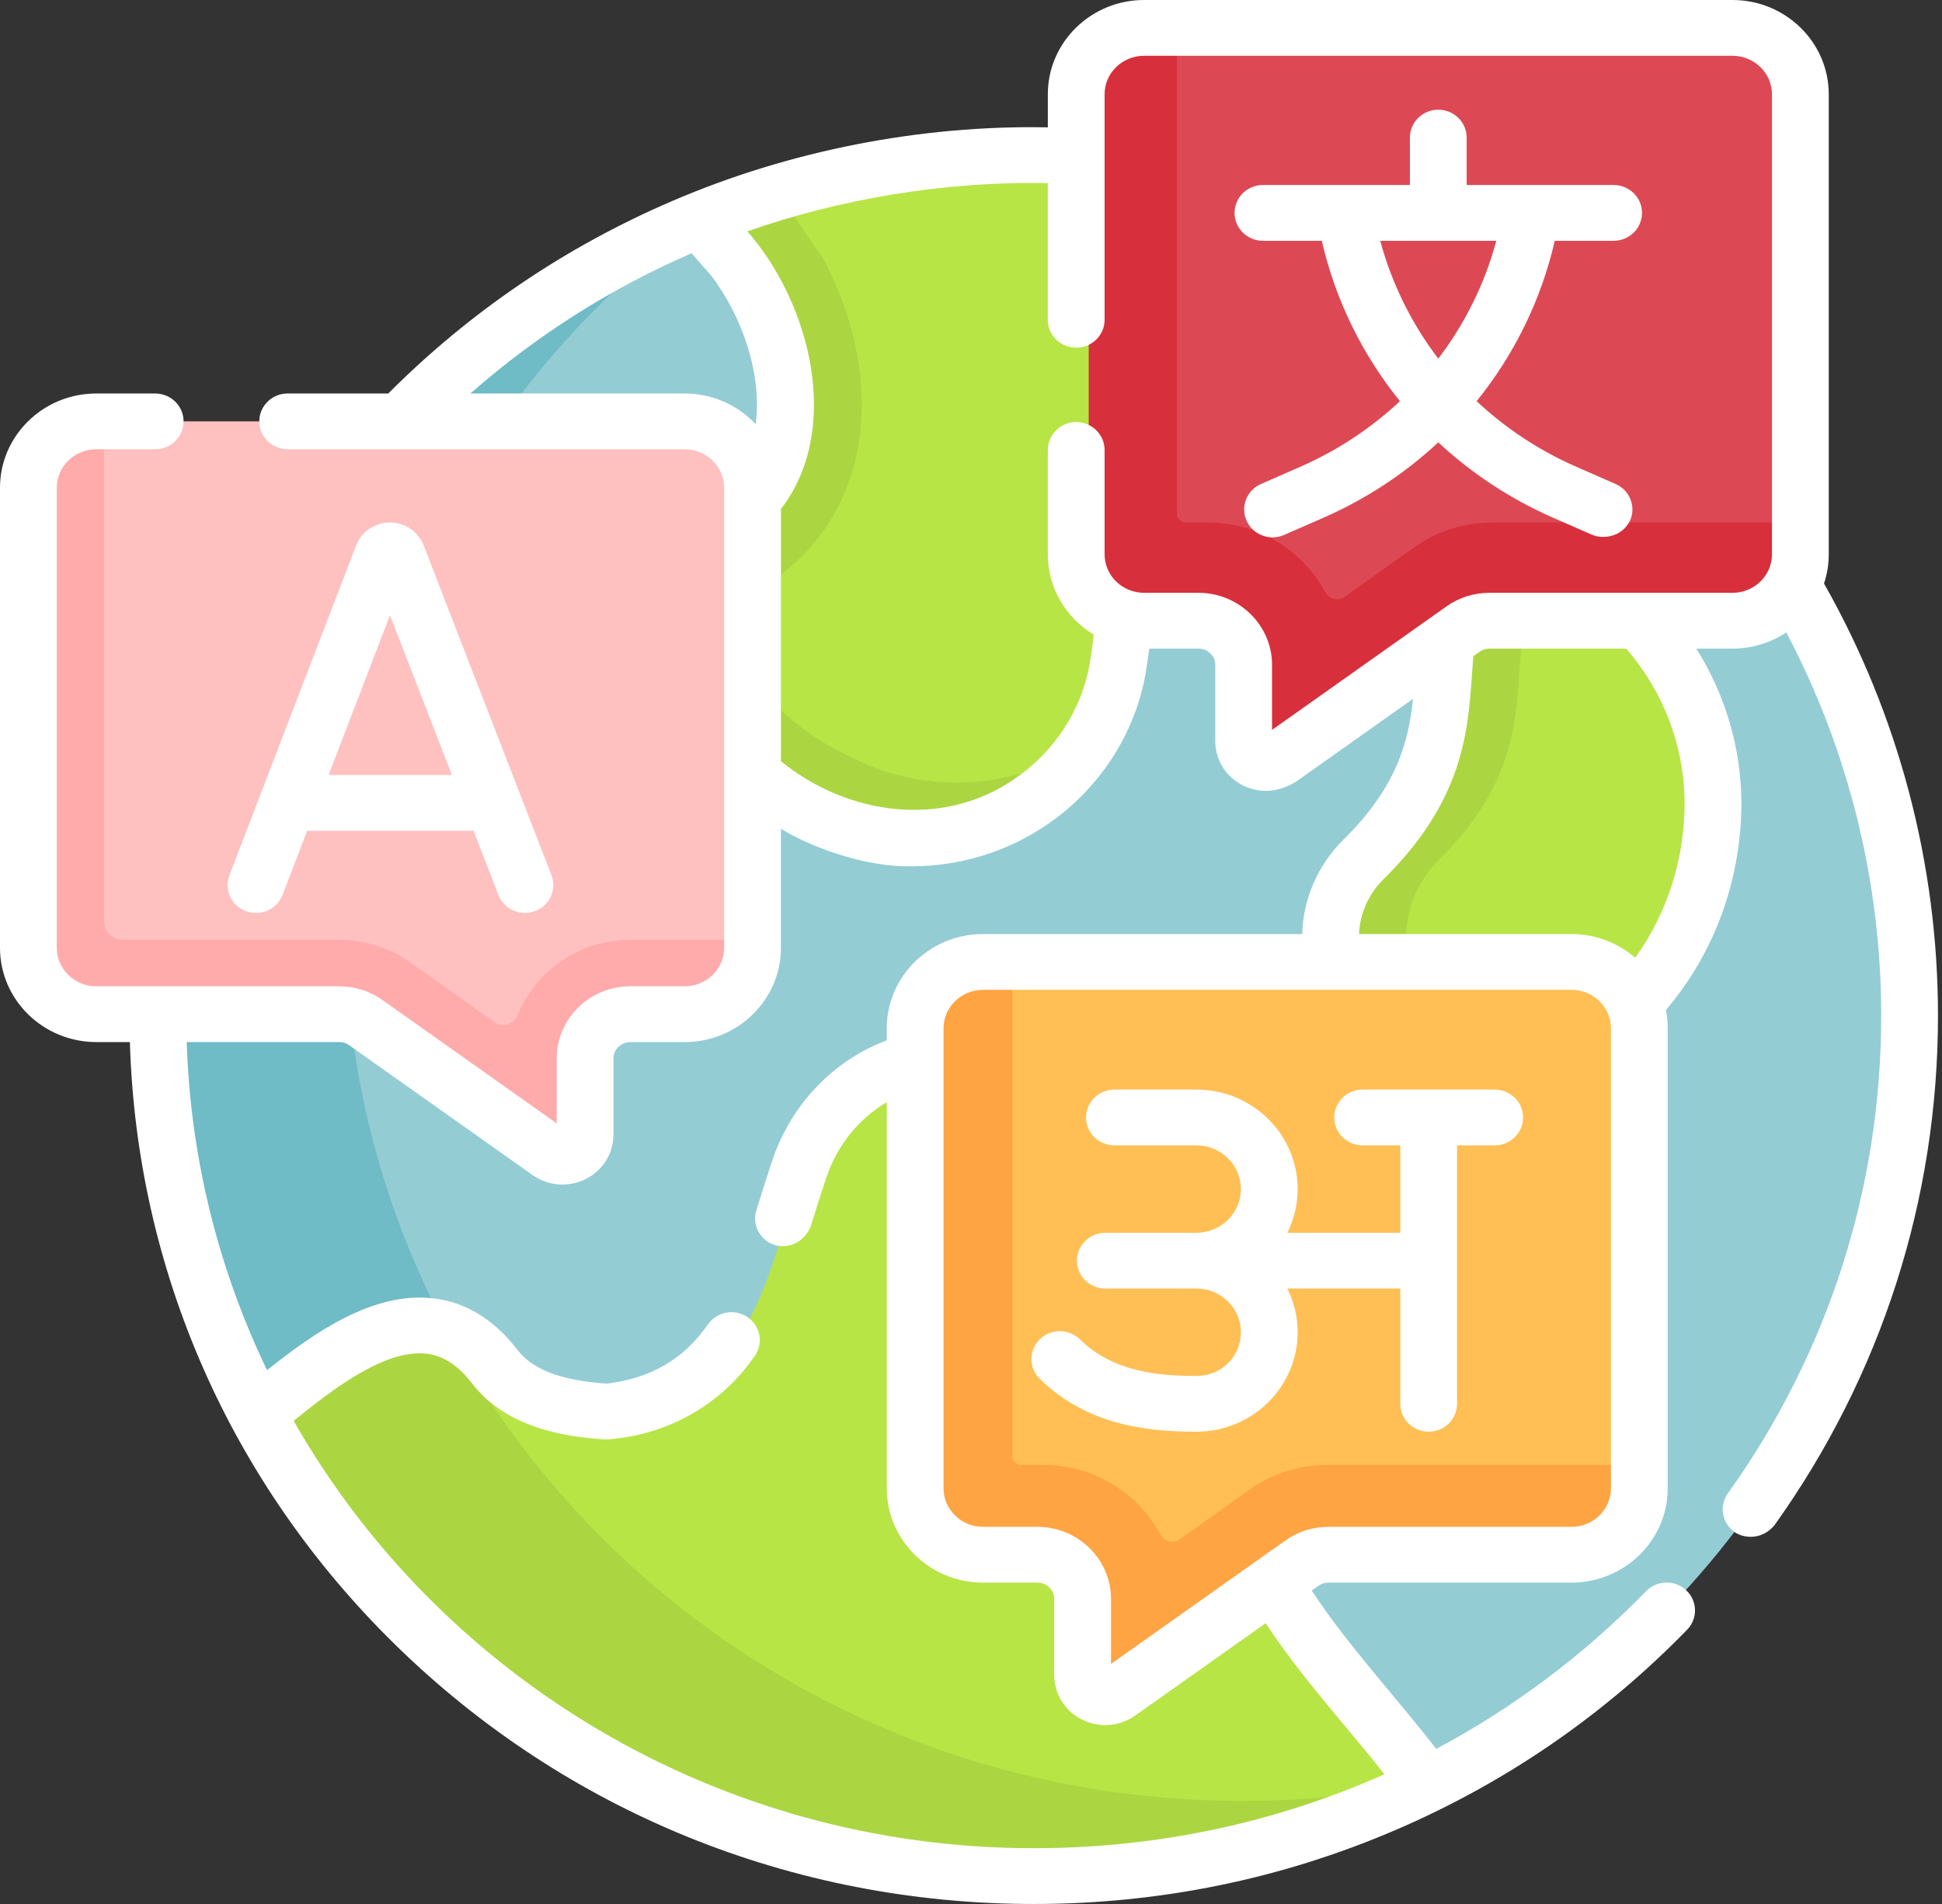 <svg width="102" height="100" viewBox="0 0 102 100" fill="none" xmlns="http://www.w3.org/2000/svg">
<rect x="0" y="0" width="102" height="100" fill="#333333" stroke="none"/>
<path d="M100.298 53.34C100.298 39.48 93.948 27.078 83.95 18.788C75.942 12.147 53.445 11.387 53.445 11.387L37.141 11.479C37.02 11.53 36.873 11.495 36.752 11.546C20.772 18.359 10.401 34.501 10.401 53.266C10.401 78.226 29.344 95.211 54.752 95.211C62.39 95.211 69.137 96.706 75.477 93.47C90.224 85.941 100.298 70.796 100.298 53.34Z" fill="#94CCD4"/>
<path d="M83.95 18.787C79.272 21.793 74.25 24.775 72.368 25.18C67.201 26.664 60.475 23.52 59.093 31.006C59.054 32.451 58.924 33.824 58.704 35.105C58.457 36.535 57.916 37.881 57.131 39.076C56.346 40.272 54.256 40.62 53.039 41.441C49.689 43.702 46.967 43.838 43.361 41.992C43.27 41.945 43.176 41.897 43.083 41.848C37.075 38.955 33.545 32.303 39.774 27.441C43.867 24.121 43.248 18.264 40.387 14.604L38.666 12.647C40.002 12.105 39.458 10.523 40.855 10.104C45.106 8.83 49.619 8.145 54.294 8.145C65.594 8.145 75.942 12.146 83.95 18.787Z" fill="#B7E546"/>
<path d="M89.973 42.153C89.948 38.422 88.415 34.852 85.71 32.23C83.403 29.637 82.605 28.092 79.434 30.955C76.428 34.628 79.393 39.187 73.005 45.45C71.873 46.581 71.238 48.13 71.302 49.718C71.3 49.718 71.301 49.437 71.299 49.437C71.528 53.37 74.262 56.54 78.159 56.54C83.165 56.539 89.973 50.767 89.973 42.153Z" fill="#B7E546"/>
<path d="M75.571 45.158C74.439 46.291 73.803 47.84 73.867 49.428C73.865 49.426 73.865 49.424 73.863 49.424C74.054 52.68 76.926 55.42 80.121 56.268C79.451 56.447 78.791 56.539 78.159 56.539C74.262 56.539 70.117 53.358 69.887 49.424C69.889 49.424 69.889 49.426 69.891 49.428C69.827 47.84 70.463 46.291 71.594 45.158C77.982 38.897 74.28 34.004 77.286 30.332C79.097 28.695 80.837 28.703 82.424 29.494C82.04 29.703 81.654 29.979 81.262 30.332C78.257 34.004 81.958 38.897 75.571 45.158Z" fill="#ABD641"/>
<path d="M94.295 4.883V27.443L92.832 28.808C92.832 30.695 90.647 30.98 88.725 30.98L78.223 30.902C77.734 30.902 77.258 31.054 76.862 31.335L68.195 37.248C67.428 37.793 66.355 37.255 66.355 36.325L67.168 33.481C67.168 32.223 66.13 31.203 64.849 31.203H62.066C60.144 31.203 58.586 29.672 58.586 27.785L58.167 6.621C58.167 4.733 58.93 2.742 60.851 2.742L61.821 1.465H90.815C92.737 1.465 94.295 2.995 94.295 4.883Z" fill="#DC4955"/>
<path d="M94.295 27.443V28.582C94.295 30.47 92.737 32 90.816 32H78.364C77.875 32 77.399 32.153 77.005 32.433L67.604 39.121C66.838 39.668 65.764 39.131 65.764 38.199V34.279C65.764 33.02 64.726 32 63.445 32H60.661C58.74 32 57.182 30.47 57.182 28.582V4.883C57.182 2.995 58.74 1.465 60.661 1.465H61.821V26.987C61.821 27.239 62.029 27.443 62.285 27.443H63.445C66.115 27.443 68.437 28.926 69.604 31.1C69.802 31.471 70.285 31.587 70.63 31.342L74.282 28.742C75.476 27.892 76.889 27.443 78.364 27.443H94.295Z" fill="#D82F3C"/>
<path d="M65.229 94.586C39.213 94.586 18.121 73.926 18.121 48.441C18.121 33.264 25.204 19.956 36.753 11.546C20.047 18.32 8.29 34.481 8.29 53.34C8.29 61.025 10.242 68.262 13.687 74.598C13.687 74.598 24.619 83.104 30.147 87.101C37.773 92.614 52.59 96.171 52.59 96.171C52.59 96.171 69.078 96.721 75.4 93.506C72.123 94.213 68.722 94.586 65.229 94.586Z" fill="#6FBBC6"/>
<path d="M75.474 93.465C71.777 88.407 64.978 82.83 65.271 76.114C65.37 73.824 65.063 71.526 64.295 69.361C64.283 69.332 64.273 69.303 64.264 69.274C63.876 68.202 63.293 67.209 62.567 66.325C60.563 63.88 56.288 57.5 54.198 56.605C50.206 54.18 44.801 55.986 42.666 59.969C40.812 64.575 40.301 70.888 35.458 73.372C32.564 74.915 28.392 74.568 26.19 72.014C22.369 67.139 17.02 71.853 13.691 74.596C15.014 77.024 20.412 78.804 22.157 80.957C29.4 89.895 35.846 93.34 46.458 95.211C56.329 96.971 66.458 98.066 75.367 93.519C75.402 93.5 75.438 93.483 75.474 93.465Z" fill="#B7E546"/>
<path d="M75.382 93.51C67.473 97.552 58.341 99.201 49.481 98.287V98.285C34.507 96.847 20.688 87.67 13.692 74.596C16.324 72.426 20.223 69.021 23.628 70.109C31.551 84.674 47.209 94.586 65.229 94.586C68.716 94.586 72.111 94.215 75.382 93.51Z" fill="#ABD641"/>
<path d="M85.641 54.38V76.94L84.178 78.305C84.178 80.193 81.993 80.477 80.072 80.477L69.569 80.4C69.08 80.4 68.604 80.551 68.208 80.833L59.541 86.745C58.775 87.291 57.701 86.752 57.701 85.822L58.515 82.979C58.515 81.72 57.476 80.7 56.195 80.7H53.412C51.49 80.7 49.932 79.17 49.932 77.282L49.513 56.119C49.513 54.231 50.276 52.24 52.198 52.24L53.167 50.962H82.162C84.083 50.962 85.641 52.493 85.641 54.38Z" fill="#FFBF54"/>
<path d="M85.641 76.94V78.079C85.641 79.967 84.083 81.498 82.162 81.498H69.71C69.221 81.498 68.746 81.65 68.351 81.931L58.95 88.619C58.185 89.166 57.111 88.628 57.111 87.696V83.776C57.111 82.518 56.072 81.498 54.791 81.498H52.008C50.086 81.498 48.528 79.967 48.528 78.079V54.38C48.528 52.493 50.086 50.962 52.008 50.962H53.167V76.484C53.167 76.736 53.375 76.94 53.631 76.94H54.791C57.461 76.94 59.784 78.424 60.95 80.597C61.149 80.968 61.631 81.085 61.976 80.839L65.628 78.239C66.823 77.389 68.235 76.94 69.71 76.94H85.641Z" fill="#FFA442"/>
<path d="M41.284 29.965L41.227 30.012C40.459 30.611 37.795 33.008 35.907 35.062C35.147 32.244 35.807 29.252 38.753 26.953C42.847 23.633 41.336 17.164 38.475 13.504L36.752 11.546C38.088 11.003 39.457 10.521 40.855 10.104C42.091 11.949 43.191 13.504 43.191 13.504C46.155 18.928 46.288 25.908 41.284 29.965Z" fill="#ABD641"/>
<path d="M57.298 38.81C57.245 38.9 57.189 38.988 57.131 39.076C56.346 40.272 55.32 41.315 54.103 42.135C50.754 44.397 46.41 44.65 42.803 42.805C42.712 42.758 42.618 42.709 42.525 42.66C36.871 39.938 33.004 32.736 37.757 27.846C36.245 32.334 39.817 37.516 44.626 39.73C44.724 39.779 44.821 39.828 44.916 39.875C48.686 41.721 53.227 41.467 56.728 39.205C56.922 39.08 57.113 38.949 57.298 38.81Z" fill="#ABD641"/>
<path d="M48.978 98.231C48.991 98.233 49.004 98.234 49.017 98.236C49.004 98.234 48.991 98.233 48.978 98.231Z" fill="#94CCD4"/>
<path d="M34.719 94.245C34.764 94.266 34.809 94.286 34.854 94.307C34.809 94.286 34.764 94.266 34.719 94.245Z" fill="#94CCD4"/>
<path d="M75.4 93.506C74.579 93.924 73.746 94.316 72.897 94.684C73.731 94.32 74.555 93.932 75.366 93.518C75.372 93.516 75.376 93.512 75.382 93.51C75.388 93.508 75.394 93.508 75.4 93.506Z" fill="#94CCD4"/>
<path d="M3.092 28.223L3.384 47.879C3.384 49.803 4.98 51.364 6.95 51.364L18.143 51.723C18.644 51.723 19.132 51.878 19.538 52.165L27.177 58.51C27.963 59.066 29.063 58.517 29.063 57.569L29.546 54.502C29.546 53.218 30.61 52.178 31.923 52.178L35.618 52.165C37.587 52.165 39.526 51.706 39.526 49.781V25.616C39.526 23.692 37.93 22.131 35.961 22.131H5.057C3.087 22.131 3.092 26.298 3.092 28.223Z" fill="#FFC0C0"/>
<path d="M39.527 49.359V49.781C39.527 51.705 37.93 53.266 35.96 53.266H33.107C31.795 53.266 30.732 54.307 30.732 55.59V59.588C30.732 60.535 29.63 61.084 28.845 60.527L19.213 53.707C18.807 53.42 18.318 53.266 17.817 53.266H5.058C3.087 53.266 1.491 51.705 1.491 49.781V25.617C1.491 23.691 3.087 22.131 5.058 22.131H5.467V48.383C5.467 48.922 5.912 49.359 6.461 49.359H17.817C19.153 49.359 20.455 49.773 21.537 50.539L25.98 53.685C26.405 53.986 26.998 53.803 27.189 53.324C28.115 51.006 30.419 49.359 33.107 49.359H39.527Z" fill="#FFABAB"/>
<path d="M95.803 30.647C95.964 30.164 96.052 29.649 96.052 29.114V4.95C96.052 2.221 93.784 0 90.995 0H60.091C57.303 0 55.035 2.221 55.035 4.95V6.689C48.368 6.557 41.439 7.917 35.312 10.556C29.704 12.961 24.689 16.363 20.393 20.666H15.109C14.286 20.666 13.618 21.322 13.618 22.131C13.618 22.94 14.286 23.596 15.109 23.596H35.961C37.105 23.596 38.035 24.503 38.035 25.616V49.781C38.035 50.895 37.105 51.801 35.961 51.801H33.108C30.975 51.801 29.24 53.501 29.24 55.59V59.002L20.084 52.52C19.42 52.05 18.636 51.801 17.817 51.801H5.057C3.913 51.801 2.982 50.895 2.982 49.781V25.617C2.982 24.503 3.913 23.596 5.057 23.596H8.151C8.975 23.596 9.642 22.94 9.642 22.131C9.642 21.323 8.975 20.667 8.151 20.667H5.057C2.269 20.667 0 22.887 0 25.617V49.781C0 52.51 2.269 54.731 5.057 54.731H6.822C7.176 66.673 12.075 77.85 20.71 86.334C29.681 95.147 41.608 100 54.294 100C60.89 100 67.275 98.697 73.272 96.126C79.064 93.643 84.226 90.1 88.613 85.596C89.183 85.011 89.162 84.084 88.567 83.524C87.972 82.965 87.028 82.985 86.459 83.57C83.183 86.933 79.466 89.71 75.433 91.855C73.538 89.377 70.757 86.396 68.898 83.538L69.253 83.287C69.406 83.178 69.587 83.121 69.776 83.121H82.536C85.325 83.121 87.593 80.901 87.593 78.171V54.007C87.593 53.68 87.56 53.361 87.498 53.051C90.06 50.038 91.464 46.196 91.464 42.143C91.444 39.26 90.615 36.475 89.093 34.065H90.995C92.041 34.065 93.015 33.752 93.823 33.216C97.088 39.403 98.807 46.318 98.807 53.34C98.807 62.382 96.023 71.059 90.755 78.433C90.281 79.095 90.444 80.009 91.118 80.473C91.563 80.787 92.52 80.913 93.195 80.116C98.817 72.247 101.789 62.988 101.789 53.34C101.789 45.383 99.721 37.553 95.803 30.647ZM35.961 20.667H24.706C28.207 17.593 32.12 15.122 36.321 13.301L37.318 14.431C38.992 16.589 40.036 19.687 39.693 22.281C38.768 21.29 37.437 20.667 35.961 20.667ZM70.688 90.709C71.4 91.562 72.086 92.383 72.715 93.185C67.016 95.731 60.772 97.07 54.294 97.07C37.611 97.07 23.044 88.004 15.423 74.626C17.525 72.922 20.233 70.852 22.397 71.099C23.279 71.199 24.061 71.706 24.786 72.649C26.601 75.005 29.662 75.464 31.807 75.605C35.01 75.41 37.864 73.803 39.646 71.212C40.112 70.544 39.939 69.633 39.26 69.175C38.581 68.717 37.653 68.887 37.187 69.554C35.906 71.389 34.213 72.382 31.87 72.672C29.435 72.496 27.981 71.942 27.165 70.882C25.94 69.29 24.451 68.384 22.741 68.188C19.582 67.829 16.477 70.009 14.026 71.963C11.496 66.705 10.003 60.876 9.806 54.731H17.817C18.007 54.731 18.187 54.788 18.34 54.896L27.973 61.716C28.44 62.047 28.988 62.215 29.54 62.215C29.957 62.215 30.377 62.119 30.765 61.924C31.664 61.472 32.221 60.577 32.221 59.587V55.59C32.221 55.116 32.619 54.731 33.108 54.731H35.96C38.749 54.731 41.017 52.51 41.017 49.781V43.529C42.792 44.605 45.603 45.559 47.891 45.498C50.366 45.498 52.828 44.773 54.948 43.343C57.714 41.476 59.618 38.563 60.173 35.35C60.245 34.933 60.308 34.503 60.362 34.064H62.944C63.433 34.064 63.83 34.449 63.83 34.923V38.92C63.83 39.91 64.388 40.806 65.286 41.257C66.044 41.606 66.968 41.724 68.079 41.05L74.216 36.704C73.979 38.973 73.358 41.36 70.53 44.132C69.202 45.461 68.439 47.235 68.399 49.057H51.632C48.844 49.057 46.575 51.278 46.575 54.007V54.64C43.807 55.677 41.591 57.965 40.598 60.848C40.381 61.476 40.042 62.547 39.727 63.569C39.487 64.343 39.93 65.162 40.717 65.398C41.318 65.564 42.168 65.36 42.579 64.426C42.791 63.746 43.08 62.799 43.423 61.787C43.997 60.12 45.132 58.738 46.576 57.886V78.171C46.576 80.901 48.844 83.121 51.633 83.121H54.485C54.974 83.121 55.371 83.506 55.371 83.98V87.977C55.371 88.967 55.929 89.862 56.828 90.314C57.216 90.509 57.635 90.606 58.053 90.606C58.605 90.606 59.153 90.437 59.62 90.106L66.477 85.252C67.734 87.17 69.23 88.965 70.688 90.709ZM84.612 78.171C84.612 79.285 83.681 80.192 82.537 80.192H69.776C68.957 80.192 68.173 80.44 67.51 80.91L58.354 87.392V83.98C58.354 81.891 56.618 80.192 54.486 80.192H51.633C50.489 80.192 49.558 79.285 49.558 78.171V54.007C49.558 52.893 50.489 51.987 51.633 51.987H70.049C70.051 51.987 70.052 51.987 70.054 51.987C70.056 51.987 70.058 51.987 70.061 51.987H82.537C83.681 51.987 84.612 52.893 84.612 54.007V78.171H84.612ZM88.482 42.153C88.482 45.128 87.568 47.965 85.887 50.303C84.994 49.529 83.821 49.057 82.537 49.057H71.382C71.422 47.999 71.876 46.968 72.647 46.196C76.847 42.079 77.102 38.431 77.307 35.499C77.332 35.139 77.357 34.793 77.388 34.459L77.712 34.23C77.864 34.122 78.045 34.065 78.234 34.065H85.41C87.374 36.323 88.462 39.178 88.482 42.153ZM90.995 31.135H78.235C77.416 31.135 76.632 31.383 75.968 31.853L75.078 32.484C75.074 32.486 75.071 32.488 75.067 32.491L66.812 38.335V34.923C66.812 32.834 65.077 31.135 62.944 31.135H60.091C58.947 31.135 58.017 30.228 58.017 29.114V23.633C58.017 22.824 57.349 22.168 56.526 22.168C55.702 22.168 55.035 22.824 55.035 23.633V29.114C55.035 30.895 56 32.458 57.445 33.33C57.388 33.856 57.318 34.369 57.233 34.86C56.813 37.296 55.364 39.508 53.26 40.928C49.547 43.495 44.544 42.847 41.017 39.98V26.735C44.217 22.59 42.616 15.997 39.254 12.151C44.054 10.46 49.63 9.506 55.034 9.618V16.797C55.034 17.606 55.702 18.262 56.525 18.262C57.349 18.262 58.017 17.606 58.017 16.797V4.95C58.017 3.836 58.947 2.93 60.091 2.93H90.995C92.139 2.93 93.07 3.836 93.07 4.95V29.114C93.07 30.228 92.139 31.135 90.995 31.135Z" fill="white"/>
<path d="M84.753 9.717H77.034V7.227C77.034 6.418 76.367 5.762 75.543 5.762C74.72 5.762 74.052 6.418 74.052 7.227V9.717H66.334C65.51 9.717 64.843 10.373 64.843 11.182C64.843 11.991 65.51 12.647 66.334 12.647H69.425C70.141 15.764 71.557 18.631 73.529 21.07C72.02 22.485 70.255 23.658 68.286 24.52L66.232 25.42C65.479 25.749 65.141 26.615 65.477 27.354C65.724 27.899 66.269 28.223 66.839 28.223C67.042 28.223 67.248 28.182 67.445 28.096L69.5 27.197C71.766 26.204 73.801 24.857 75.543 23.233C77.286 24.857 79.321 26.204 81.587 27.197L83.641 28.096C84.165 28.309 85.148 28.249 85.61 27.354C85.945 26.615 85.607 25.749 84.855 25.42L82.801 24.52C80.832 23.659 79.066 22.485 77.557 21.07C79.529 18.631 80.945 15.764 81.661 12.647H84.753C85.576 12.647 86.244 11.991 86.244 11.182C86.244 10.373 85.576 9.717 84.753 9.717ZM75.543 18.837C74.146 17.004 73.104 14.909 72.495 12.647H78.592C77.983 14.909 76.941 17.004 75.543 18.837Z" fill="white"/>
<path d="M12.919 47.855C13.69 48.141 14.55 47.758 14.841 47.002L16.135 43.633H24.871L26.179 47.006C26.405 47.59 26.971 47.95 27.572 47.95C27.749 47.95 27.928 47.919 28.103 47.854C28.872 47.566 29.258 46.719 28.965 45.963L22.247 28.633C22.242 28.622 22.238 28.611 22.234 28.599C21.941 27.897 21.253 27.443 20.48 27.442C20.479 27.442 20.479 27.442 20.478 27.442C19.706 27.442 19.018 27.895 18.724 28.596C18.719 28.609 18.713 28.623 18.708 28.636L12.05 45.968C11.76 46.724 12.149 47.569 12.919 47.855ZM20.483 32.313L23.735 40.703H17.26L20.483 32.313Z" fill="white"/>
<path d="M78.506 57.227H71.57C70.746 57.227 70.079 57.882 70.079 58.691C70.079 59.5 70.746 60.156 71.57 60.156H73.547V64.746H67.616C67.962 64.053 68.157 63.274 68.157 62.451C68.157 59.57 65.772 57.227 62.839 57.227H58.534C57.71 57.227 57.043 57.882 57.043 58.691C57.043 59.5 57.71 60.156 58.534 60.156H62.839C64.127 60.156 65.175 61.186 65.175 62.451C65.175 63.717 64.127 64.746 62.839 64.746H58.055C57.232 64.746 56.564 65.402 56.564 66.211C56.564 67.02 57.232 67.676 58.055 67.676H62.839C64.127 67.676 65.175 68.705 65.175 69.971C65.175 71.258 64.149 72.266 62.839 72.266C60.779 72.266 58.441 72.037 56.718 70.345C56.135 69.773 55.191 69.773 54.609 70.345C54.027 70.917 54.027 71.844 54.609 72.416C57.116 74.879 60.325 75.195 62.839 75.195C65.772 75.195 68.157 72.852 68.157 69.971C68.157 69.148 67.962 68.369 67.616 67.676H73.547V73.731C73.547 74.54 74.214 75.195 75.038 75.195C75.861 75.195 76.529 74.54 76.529 73.731V60.156H78.506C79.329 60.156 79.997 59.5 79.997 58.691C79.997 57.882 79.33 57.227 78.506 57.227Z" fill="white"/>
</svg>
